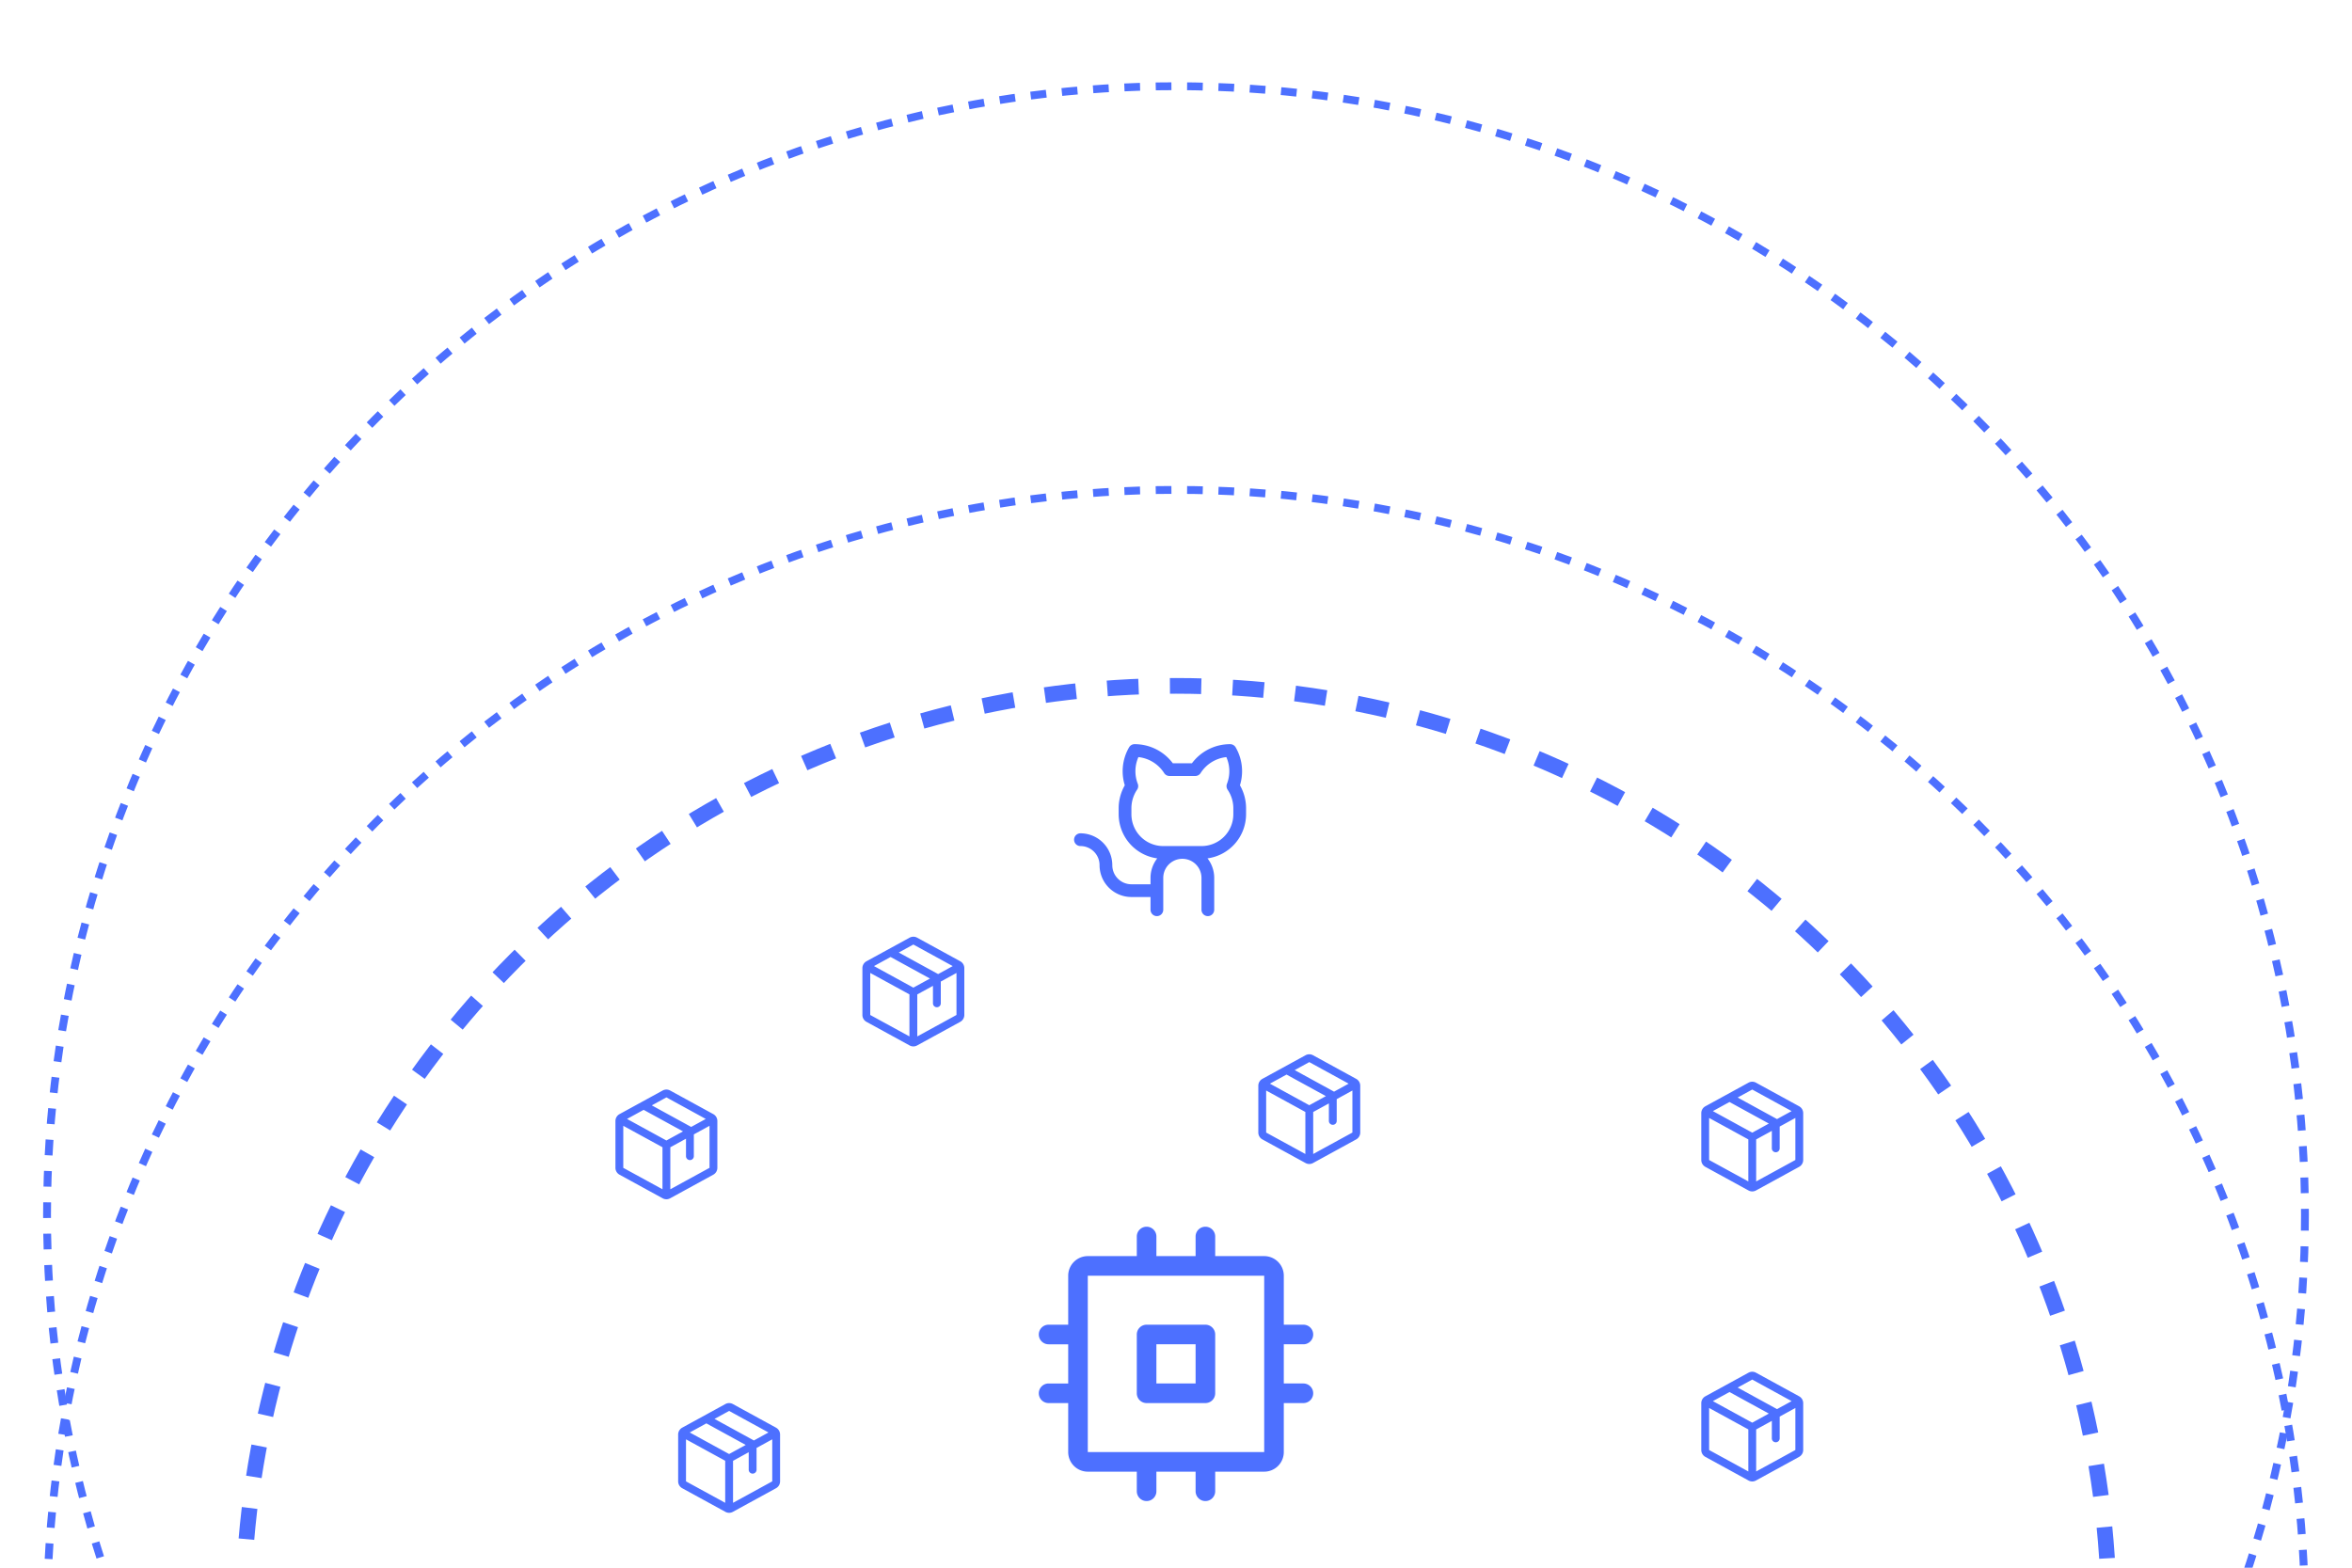 <svg xmlns="http://www.w3.org/2000/svg" width="600" height="400" fill="none"><g clip-path="url(#a)"><circle cx="300" cy="413" r="238" stroke="#4D70FF" stroke-dasharray="8 8" stroke-width="4"/><circle cx="300" cy="413" r="288" stroke="#4D70FF" stroke-dasharray="4 4" stroke-width="2"/><path fill="#4D70FF" d="M307.5 338h-15a2.5 2.5 0 0 0-2.5 2.5v15a2.5 2.5 0 0 0 2.5 2.5h15a2.5 2.5 0 0 0 2.5-2.5v-15a2.5 2.5 0 0 0-2.5-2.5zm-2.5 15h-10v-10h10v10zm27.5 0h-5v-10h5a2.5 2.5 0 1 0 0-5h-5v-12.5a5.004 5.004 0 0 0-1.464-3.536 5.004 5.004 0 0 0-3.536-1.464H310v-5a2.5 2.5 0 1 0-5 0v5h-10v-5a2.5 2.5 0 1 0-5 0v5h-12.5a5.004 5.004 0 0 0-3.536 1.464 5.004 5.004 0 0 0-1.464 3.536V338h-5a2.5 2.5 0 1 0 0 5h5v10h-5a2.5 2.5 0 1 0 0 5h5v12.5c0 1.326.527 2.598 1.464 3.536a5.004 5.004 0 0 0 3.536 1.464H290v5a2.5 2.5 0 1 0 5 0v-5h10v5a2.5 2.5 0 1 0 5 0v-5h12.5a5.004 5.004 0 0 0 3.536-1.464 5.004 5.004 0 0 0 1.464-3.536V358h5a2.5 2.5 0 1 0 0-5zm-10 17.5h-45v-45h45v45z"/><g clip-path="url(#b)"><path fill="#4D70FF" d="M316.313 200.373a12.142 12.142 0 0 0-1.093-9.685 1.621 1.621 0 0 0-1.408-.813 12.144 12.144 0 0 0-9.75 4.875h-4.874a12.143 12.143 0 0 0-9.75-4.875 1.621 1.621 0 0 0-1.408.813 12.144 12.144 0 0 0-1.093 9.685 11.806 11.806 0 0 0-1.562 5.752v1.625a11.387 11.387 0 0 0 9.839 11.267A8.084 8.084 0 0 0 293.5 224v1.625h-4.875a4.875 4.875 0 0 1-4.875-4.875 8.126 8.126 0 0 0-8.125-8.125 1.624 1.624 0 1 0 0 3.25 4.875 4.875 0 0 1 4.875 4.875 8.122 8.122 0 0 0 8.125 8.125h4.875v3.25a1.624 1.624 0 1 0 3.25 0V224a4.875 4.875 0 0 1 9.75 0v8.125a1.624 1.624 0 1 0 3.25 0V224a8.084 8.084 0 0 0-1.714-4.983 11.384 11.384 0 0 0 9.839-11.267v-1.625c-.02-2.019-.558-4-1.562-5.752zm-1.688 7.377a8.122 8.122 0 0 1-8.125 8.125h-9.75a8.122 8.122 0 0 1-8.125-8.125v-1.625a8.47 8.47 0 0 1 1.402-4.566 1.62 1.62 0 0 0 .223-1.562 8.897 8.897 0 0 1 .16-6.821 8.9 8.9 0 0 1 3.747 1.289 8.9 8.9 0 0 1 2.818 2.785 1.632 1.632 0 0 0 1.363.75h6.572a1.625 1.625 0 0 0 1.369-.75 8.907 8.907 0 0 1 6.565-4.074 8.89 8.89 0 0 1 .156 6.821 1.649 1.649 0 0 0 .203 1.554 8.47 8.47 0 0 1 1.422 4.574v1.625z"/></g><path fill="#4D70FF" d="m181.96 284.269-11-6.019a1.99 1.99 0 0 0-1.92 0l-11 6.021a2 2 0 0 0-1.04 1.75v11.955a1.999 1.999 0 0 0 1.04 1.75l11 6.022a1.989 1.989 0 0 0 1.92 0l11-6.022a2 2 0 0 0 1.04-1.75v-11.953a2.001 2.001 0 0 0-1.04-1.754zM170 280l10.042 5.5-3.721 2.038-10.043-5.5L170 280zm0 11-10.043-5.5 4.238-2.32 10.042 5.5L170 291zm-11-3.75 10 5.473v10.723l-10-5.468V287.25zm22 10.723-10 5.473v-10.718l4-2.189V295a.997.997 0 0 0 1 1 .997.997 0 0 0 1-1v-5.556l4-2.194v10.723zm63.96-52.704-11-6.019a1.99 1.99 0 0 0-1.92 0l-11 6.021a2 2 0 0 0-1.04 1.75v11.955a1.999 1.999 0 0 0 1.04 1.75l11 6.022a1.989 1.989 0 0 0 1.92 0l11-6.022a2 2 0 0 0 1.04-1.75v-11.953a2.001 2.001 0 0 0-1.04-1.754zM233 241l10.042 5.5-3.721 2.038-10.043-5.5L233 241zm0 11-10.043-5.5 4.238-2.32 10.042 5.5L233 252zm-11-3.75 10 5.473v10.723l-10-5.468V248.25zm22 10.723-10 5.473v-10.718l4-2.189V256a.997.997 0 0 0 1 1 .997.997 0 0 0 1-1v-5.556l4-2.194v10.723zm101.96 16.296-11-6.019a1.99 1.99 0 0 0-1.92 0l-11 6.021a2 2 0 0 0-1.04 1.75v11.955a1.999 1.999 0 0 0 1.04 1.75l11 6.022a1.989 1.989 0 0 0 1.92 0l11-6.022a2 2 0 0 0 1.04-1.75v-11.953a2.001 2.001 0 0 0-1.04-1.754zM334 271l10.042 5.5-3.721 2.038-10.043-5.5L334 271zm0 11-10.043-5.5 4.238-2.32 10.042 5.5L334 282zm-11-3.75 10 5.473v10.723l-10-5.468V278.25zm22 10.723-10 5.473v-10.718l4-2.189V286a.997.997 0 0 0 1 1 .997.997 0 0 0 1-1v-5.556l4-2.194v10.723zm113.96 67.296-11-6.019a1.99 1.99 0 0 0-1.92 0l-11 6.021a2 2 0 0 0-1.04 1.75v11.955a1.999 1.999 0 0 0 1.04 1.75l11 6.022a1.989 1.989 0 0 0 1.92 0l11-6.022a2 2 0 0 0 1.04-1.75v-11.953a2.001 2.001 0 0 0-1.04-1.754zM447 352l10.042 5.5-3.721 2.038-10.043-5.5L447 352zm0 11-10.043-5.5 4.238-2.32 10.042 5.5L447 363zm-11-3.75 10 5.473v10.723l-10-5.468V359.25zm22 10.723-10 5.473v-10.718l4-2.189V367a.997.997 0 0 0 1 1 .997.997 0 0 0 1-1v-5.556l4-2.194v10.723zm.96-87.704-11-6.019a1.99 1.99 0 0 0-1.92 0l-11 6.021a2 2 0 0 0-1.04 1.75v11.955a1.999 1.999 0 0 0 1.04 1.75l11 6.022a1.989 1.989 0 0 0 1.92 0l11-6.022a2 2 0 0 0 1.04-1.75v-11.953a2.001 2.001 0 0 0-1.04-1.754zM447 278l10.042 5.5-3.721 2.038-10.043-5.5L447 278zm0 11-10.043-5.5 4.238-2.32 10.042 5.5L447 289zm-11-3.75 10 5.473v10.723l-10-5.468V285.25zm22 10.723-10 5.473v-10.718l4-2.189V293a.997.997 0 0 0 1 1 .997.997 0 0 0 1-1v-5.556l4-2.194v10.723zm-260.04 68.296-11-6.019a1.99 1.99 0 0 0-1.92 0l-11 6.021a2 2 0 0 0-1.04 1.75v11.955a1.999 1.999 0 0 0 1.04 1.75l11 6.022a1.989 1.989 0 0 0 1.92 0l11-6.022a2 2 0 0 0 1.04-1.75v-11.953a2.001 2.001 0 0 0-1.04-1.754zM186 360l10.042 5.5-3.721 2.038-10.043-5.5L186 360zm0 11-10.043-5.5 4.238-2.32 10.042 5.5L186 371zm-11-3.75 10 5.473v10.723l-10-5.468V367.25zm22 10.723-10 5.473v-10.718l4-2.189V375a.997.997 0 0 0 1 1 .997.997 0 0 0 1-1v-5.556l4-2.194v10.723z"/><circle cx="300" cy="310" r="288" stroke="#4D70FF" stroke-dasharray="4 4" stroke-width="2"/></g><defs><clipPath id="a"><path fill="#fff" d="M0 0h600v400H0z"/></clipPath><clipPath id="b"><path fill="#fff" d="M274 185h52v52h-52z"/></clipPath></defs></svg>